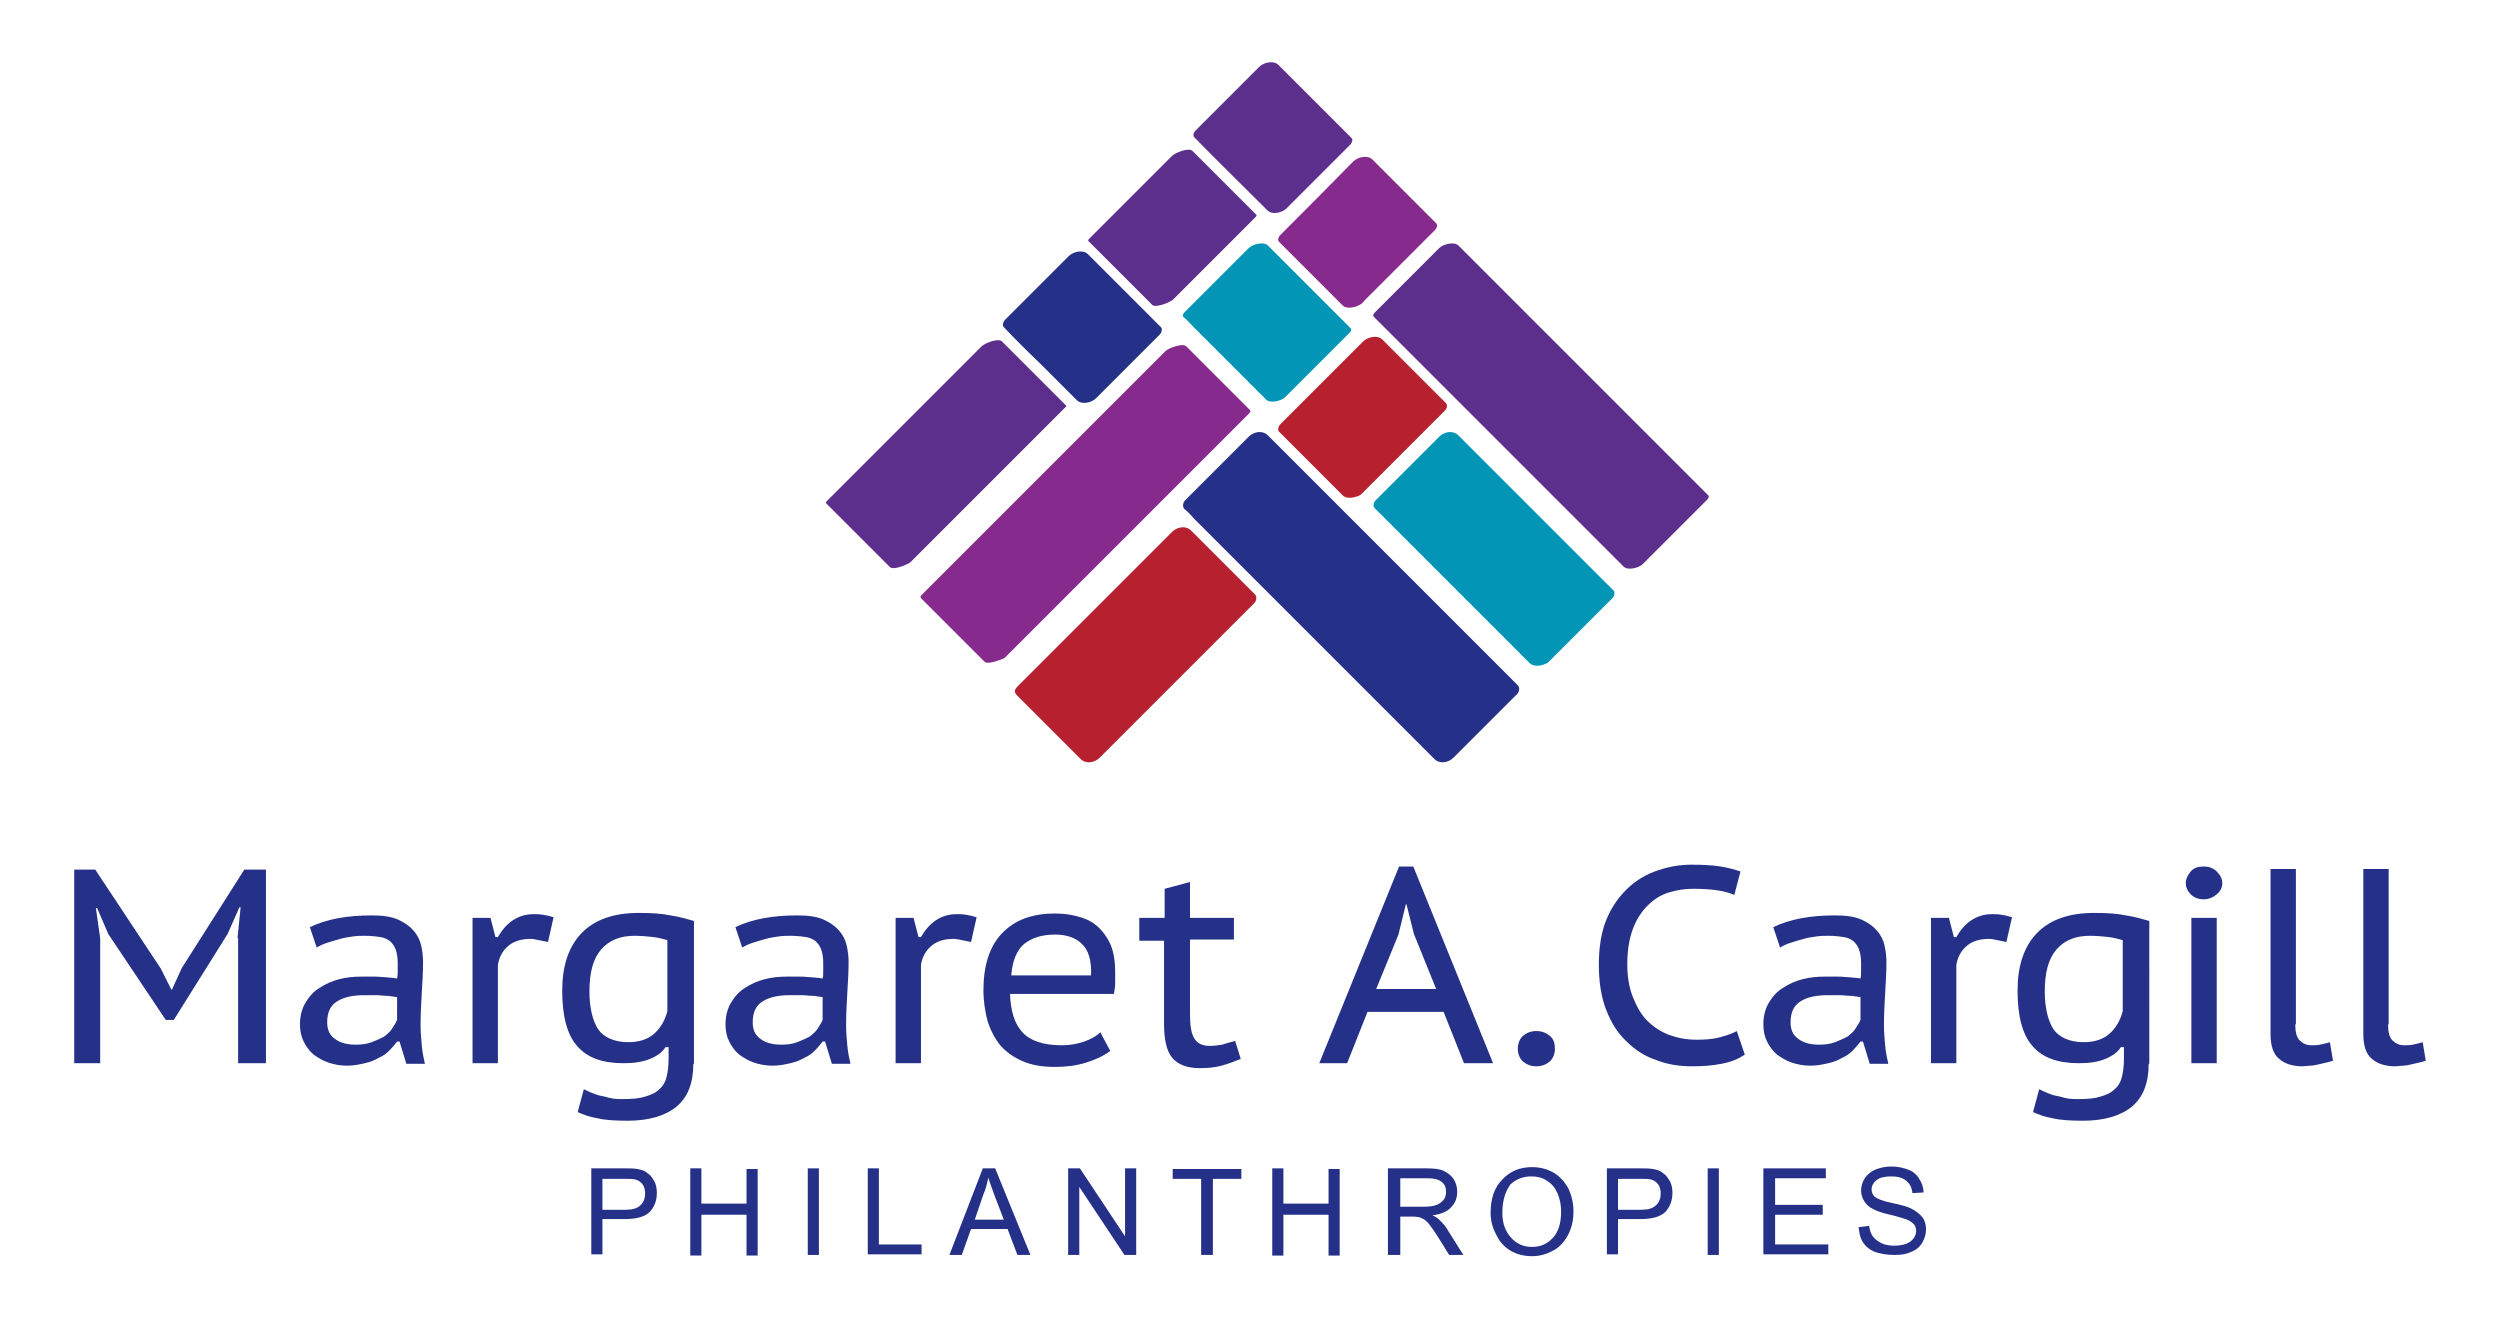 <?xml version="1.0" encoding="utf-8"?>
<!-- Generator: Adobe Illustrator 26.3.1, SVG Export Plug-In . SVG Version: 6.00 Build 0)  -->
<svg version="1.1" id="Layer_1" xmlns="http://www.w3.org/2000/svg" xmlns:xlink="http://www.w3.org/1999/xlink" x="0px" y="0px"
	 width="404.2px" height="213.2px" viewBox="0 0 404.2 213.2" style="enable-background:new 0 0 404.2 213.2;" xml:space="preserve"
	>
<style type="text/css">
	.st0{fill:#253188;}
	.st1{fill:#0295B6;}
	.st2{fill:#B6202F;}
	.st3{fill:#5D2F8D;}
	.st4{fill:#872A8D;}
</style>
<g>
	<g>
		<g>
			<path class="st0" d="M38.4,151.7l0.5-5h-0.2l-1.9,4.3l-8.7,13.9h-1.3L17.5,151l-1.8-4.2h-0.2l0.7,4.9v20.2H12v-31.3h3.4l10.6,16
				l1.7,3.4h0.1l1.6-3.5l10.1-15.9h3.5v31.3h-4.5V151.7z"/>
			<path class="st0" d="M50.1,149.9c2.7-1.3,6-1.9,10-1.9c1.8,0,3.2,0.2,4.3,0.7c1.1,0.5,1.9,1.1,2.5,1.8c0.6,0.7,1,1.5,1.2,2.4
				c0.2,0.9,0.3,1.8,0.3,2.6c0,1.6-0.1,3.3-0.2,4.9c-0.1,1.7-0.2,3.5-0.2,5.4c0,1.1,0.1,2.2,0.2,3.3c0.1,1.1,0.3,2,0.5,2.9h-3
				l-1.1-3.6h-0.4c-0.3,0.4-0.7,0.9-1.2,1.4c-0.5,0.5-1,0.9-1.7,1.2c-0.7,0.4-1.4,0.7-2.3,0.9c-0.9,0.2-1.8,0.4-2.9,0.4
				c-1.1,0-2.1-0.2-3-0.5c-0.9-0.3-1.7-0.8-2.4-1.3c-0.7-0.6-1.2-1.3-1.6-2.1c-0.4-0.8-0.6-1.7-0.6-2.8c0-1.3,0.3-2.5,0.9-3.5
				c0.6-1,1.3-1.8,2.3-2.4c0.9-0.6,2-1.1,3.2-1.4c1.2-0.3,2.3-0.4,3.5-0.4c0.9,0,1.7,0,2.3,0c0.6,0,1.2,0.1,1.6,0.1
				c0.4,0,0.8,0.1,1.1,0.1c0.3,0,0.6,0.1,0.8,0.1c0.1-0.4,0.1-0.8,0.1-1.2c0-0.3,0-0.7,0-1.3c0-0.8-0.1-1.5-0.3-2.1
				c-0.2-0.6-0.5-1-0.9-1.4c-0.4-0.3-0.9-0.6-1.6-0.7c-0.7-0.1-1.5-0.2-2.5-0.2c-0.6,0-1.2,0-1.9,0.1c-0.7,0.1-1.4,0.2-2.1,0.4
				c-0.7,0.2-1.4,0.4-2,0.6c-0.7,0.2-1.3,0.5-1.8,0.8L50.1,149.9z M64.1,161.2c-0.2,0-0.5-0.1-0.8-0.1c-0.3-0.1-0.6-0.1-1-0.1
				c-0.4,0-0.9-0.1-1.4-0.1c-0.5,0-1.2,0-2,0c-1.8,0-3.3,0.3-4.4,1c-1.1,0.7-1.6,1.8-1.6,3.4c0,1.2,0.4,2.1,1.3,2.7
				c0.8,0.6,1.9,0.9,3.3,0.9c1,0,1.8-0.1,2.6-0.4c0.8-0.3,1.4-0.6,2-0.9c0.5-0.4,1-0.8,1.3-1.3c0.3-0.5,0.6-0.9,0.8-1.4V161.2z"/>
			<path class="st0" d="M88.6,152.3c-0.5-0.1-1-0.2-1.5-0.3c-0.5-0.1-0.9-0.2-1.3-0.2c-1.6,0-2.8,0.4-3.7,1.2
				c-0.9,0.8-1.4,1.8-1.6,3v15.9h-4.1v-23.5h2.9l0.8,3.1h0.4c0.7-1.2,1.5-2.1,2.4-2.7c0.9-0.6,2-1,3.4-1c0.4,0,0.9,0,1.5,0.1
				c0.6,0.1,1.1,0.2,1.7,0.4L88.6,152.3z"/>
			<path class="st0" d="M112.1,172c0,3.1-0.9,5.4-2.7,6.9c-1.8,1.5-4.5,2.3-7.9,2.3c-2,0-3.7-0.1-4.9-0.4c-1.3-0.2-2.3-0.6-3.2-1
				l1-3.7c0.4,0.2,0.8,0.4,1.3,0.6c0.5,0.2,1,0.4,1.6,0.5c0.6,0.1,1.1,0.3,1.7,0.4c0.6,0.1,1.1,0.1,1.7,0.1c1.5,0,2.7-0.1,3.6-0.4
				c1-0.3,1.7-0.6,2.3-1.2c0.6-0.5,1-1.2,1.2-2.1c0.2-0.8,0.3-1.8,0.3-3v-1.7h-0.5c-0.5,0.8-1.3,1.4-2.5,1.9
				c-1.2,0.5-2.6,0.7-4.3,0.7c-3.4,0-5.9-0.9-7.5-2.8c-1.6-1.8-2.4-4.8-2.4-8.9c0-4,1-7.1,3.1-9.3c2.1-2.2,5.2-3.3,9.3-3.3
				c2,0,3.7,0.1,5.1,0.4c1.4,0.2,2.7,0.6,3.8,0.9V172z M101.6,168.5c1.8,0,3.2-0.5,4.2-1.4c1-0.9,1.7-2.1,2.1-3.6v-11.5
				c-0.7-0.2-1.5-0.4-2.3-0.5c-0.9-0.1-1.9-0.2-3-0.2c-2.3,0-4.1,0.7-5.4,2.2c-1.3,1.5-1.9,3.7-1.9,6.8c0,2.6,0.5,4.7,1.4,6.1
				C97.6,167.7,99.3,168.5,101.6,168.5z"/>
			<path class="st0" d="M118.9,149.9c2.7-1.3,6-1.9,10-1.9c1.8,0,3.2,0.2,4.3,0.7c1.1,0.5,1.9,1.1,2.5,1.8c0.6,0.7,1,1.5,1.2,2.4
				c0.2,0.9,0.3,1.8,0.3,2.6c0,1.6-0.1,3.3-0.2,4.9c-0.1,1.7-0.2,3.5-0.2,5.4c0,1.1,0.1,2.2,0.2,3.3c0.1,1.1,0.3,2,0.5,2.9h-3
				l-1.1-3.6H133c-0.3,0.4-0.7,0.9-1.2,1.4c-0.5,0.5-1,0.9-1.7,1.2c-0.7,0.4-1.4,0.7-2.3,0.9s-1.8,0.4-2.9,0.4c-1.1,0-2.1-0.2-3-0.5
				c-0.9-0.3-1.7-0.8-2.4-1.3c-0.7-0.6-1.2-1.3-1.6-2.1c-0.4-0.8-0.6-1.7-0.6-2.8c0-1.3,0.3-2.5,0.9-3.5c0.6-1,1.3-1.8,2.3-2.4
				c0.9-0.6,2-1.1,3.2-1.4c1.2-0.3,2.3-0.4,3.5-0.4c0.9,0,1.7,0,2.3,0c0.6,0,1.2,0.1,1.6,0.1c0.4,0,0.8,0.1,1.1,0.1
				c0.3,0,0.6,0.1,0.8,0.1c0.1-0.4,0.1-0.8,0.1-1.2c0-0.3,0-0.7,0-1.3c0-0.8-0.1-1.5-0.3-2.1c-0.2-0.6-0.5-1-0.9-1.4
				c-0.4-0.3-0.9-0.6-1.6-0.7c-0.7-0.1-1.5-0.2-2.5-0.2c-0.6,0-1.2,0-1.9,0.1c-0.7,0.1-1.4,0.2-2.1,0.4c-0.7,0.2-1.4,0.4-2,0.6
				c-0.7,0.2-1.3,0.5-1.8,0.8L118.9,149.9z M132.9,161.2c-0.2,0-0.5-0.1-0.8-0.1c-0.3-0.1-0.6-0.1-1-0.1c-0.4,0-0.9-0.1-1.4-0.1
				c-0.5,0-1.2,0-2,0c-1.8,0-3.3,0.3-4.4,1c-1.1,0.7-1.6,1.8-1.6,3.4c0,1.2,0.4,2.1,1.3,2.7c0.8,0.6,1.9,0.9,3.3,0.9
				c1,0,1.8-0.1,2.6-0.4c0.8-0.3,1.4-0.6,2-0.9c0.5-0.4,1-0.8,1.3-1.3c0.3-0.5,0.6-0.9,0.8-1.4V161.2z"/>
			<path class="st0" d="M157,152.3c-0.5-0.1-1-0.2-1.5-0.3c-0.5-0.1-0.9-0.2-1.3-0.2c-1.6,0-2.8,0.4-3.7,1.2c-0.9,0.8-1.4,1.8-1.6,3
				v15.9h-4.1v-23.5h2.9l0.8,3.1h0.4c0.7-1.2,1.5-2.1,2.4-2.7c0.9-0.6,2-1,3.4-1c0.4,0,0.9,0,1.5,0.1c0.6,0.1,1.1,0.2,1.7,0.4
				L157,152.3z"/>
			<path class="st0" d="M179.5,169.9c-1,0.8-2.3,1.4-3.9,1.9c-1.6,0.5-3.2,0.7-5.1,0.7c-2,0-3.7-0.3-5.1-0.9
				c-1.4-0.6-2.6-1.4-3.6-2.5c-0.9-1.1-1.6-2.4-2.1-3.9c-0.4-1.5-0.7-3.2-0.7-5.1c0-4,1-7.1,3-9.2c2-2.1,4.8-3.2,8.5-3.2
				c1.2,0,2.3,0.1,3.5,0.4c1.2,0.3,2.2,0.7,3.1,1.4c0.9,0.7,1.7,1.7,2.3,2.9c0.6,1.2,0.9,2.8,0.9,4.8c0,0.5,0,1,0,1.7
				c0,0.6-0.1,1.2-0.2,1.8h-16.8c0.1,2.7,0.7,4.8,2,6.2c1.3,1.4,3.4,2.1,6.4,2.1c1.3,0,2.4-0.2,3.6-0.6c1.1-0.4,2-0.9,2.6-1.5
				L179.5,169.9z M176.4,157.7c0.1-2.4-0.4-4.1-1.5-5.1c-1-1-2.5-1.5-4.3-1.5c-2.1,0-3.7,0.5-5,1.5c-1.2,1-1.9,2.7-2.1,5.1H176.4z"
				/>
			<path class="st0" d="M184.3,148.4h4v-4.7l4.1-1.1v5.8h7.1v3.5h-7.1v12c0,1.9,0.2,3.2,0.7,4c0.5,0.8,1.3,1.2,2.5,1.2
				c0.7,0,1.4-0.1,2-0.2c0.6-0.2,1.3-0.4,2.1-0.6l0.9,2.9c-1,0.4-2,0.8-3.1,1.1c-1.1,0.3-2.3,0.4-3.5,0.4c-2.1,0-3.6-0.6-4.5-1.7
				c-0.9-1.1-1.3-3-1.3-5.5v-13.4h-4V148.4z"/>
			<path class="st0" d="M233.4,163.6h-12.3l-3.3,8.3h-4.5l12.9-31.8h2.3l12.9,31.8h-4.7L233.4,163.6z M222.5,159.9h9.7l-3.6-8.9
				l-1.2-4.8h-0.1l-1.2,4.9L222.5,159.9z"/>
			<path class="st0" d="M245.4,169.6c0-0.9,0.3-1.6,0.8-2.1c0.6-0.5,1.3-0.8,2.2-0.8c0.9,0,1.6,0.3,2.2,0.8c0.6,0.5,0.8,1.2,0.8,2.1
				c0,0.8-0.3,1.5-0.8,2c-0.6,0.5-1.3,0.8-2.2,0.8c-0.9,0-1.6-0.3-2.2-0.8C245.7,171.1,245.4,170.4,245.4,169.6z"/>
			<path class="st0" d="M282.1,170.5c-1,0.7-2.2,1.2-3.8,1.5c-1.5,0.3-3.1,0.4-4.8,0.4c-2,0-3.9-0.3-5.7-1c-1.8-0.6-3.4-1.6-4.8-3
				c-1.4-1.3-2.5-3-3.3-5.1c-0.8-2-1.2-4.5-1.2-7.3c0-2.9,0.4-5.4,1.3-7.5c0.9-2.1,2.1-3.7,3.5-5c1.4-1.3,3-2.2,4.8-2.8
				c1.8-0.6,3.6-0.9,5.3-0.9c2,0,3.6,0.1,4.8,0.3c1.3,0.2,2.3,0.5,3.2,0.8l-1,3.8c-1.5-0.7-3.7-1-6.7-1c-1.3,0-2.6,0.2-3.9,0.6
				c-1.3,0.4-2.4,1.1-3.4,2.1c-1,1-1.8,2.2-2.4,3.8c-0.6,1.6-0.9,3.5-0.9,5.7c0,2,0.3,3.8,0.9,5.3c0.6,1.5,1.3,2.8,2.3,3.8
				c1,1,2.2,1.8,3.5,2.3c1.4,0.5,2.8,0.8,4.5,0.8c1.5,0,2.7-0.1,3.8-0.4c1.1-0.3,2-0.6,2.7-1L282.1,170.5z"/>
			<path class="st0" d="M286.7,149.9c2.7-1.3,6-1.9,10-1.9c1.8,0,3.2,0.2,4.3,0.7c1.1,0.5,1.9,1.1,2.5,1.8c0.6,0.7,1,1.5,1.2,2.4
				c0.2,0.9,0.3,1.8,0.3,2.6c0,1.6-0.1,3.3-0.2,4.9c-0.1,1.7-0.2,3.5-0.2,5.4c0,1.1,0.1,2.2,0.2,3.3c0.1,1.1,0.3,2,0.5,2.9h-3
				l-1.1-3.6h-0.4c-0.3,0.4-0.7,0.9-1.2,1.4c-0.5,0.5-1,0.9-1.7,1.2c-0.7,0.4-1.4,0.7-2.3,0.9c-0.9,0.2-1.8,0.4-2.9,0.4
				c-1.1,0-2.1-0.2-3-0.5c-0.9-0.3-1.7-0.8-2.4-1.3c-0.7-0.6-1.2-1.3-1.6-2.1c-0.4-0.8-0.6-1.7-0.6-2.8c0-1.3,0.3-2.5,0.9-3.5
				c0.6-1,1.3-1.8,2.3-2.4c0.9-0.6,2-1.1,3.2-1.4c1.2-0.3,2.3-0.4,3.5-0.4c0.9,0,1.7,0,2.3,0c0.6,0,1.2,0.1,1.6,0.1
				c0.4,0,0.8,0.1,1.1,0.1c0.3,0,0.6,0.1,0.8,0.1c0.1-0.4,0.1-0.8,0.1-1.2c0-0.3,0-0.7,0-1.3c0-0.8-0.1-1.5-0.3-2.1
				c-0.2-0.6-0.5-1-0.9-1.4c-0.4-0.3-0.9-0.6-1.6-0.7c-0.7-0.1-1.5-0.2-2.5-0.2c-0.6,0-1.2,0-1.9,0.1c-0.7,0.1-1.4,0.2-2.1,0.4
				c-0.7,0.2-1.4,0.4-2,0.6c-0.7,0.2-1.3,0.5-1.8,0.8L286.7,149.9z M300.7,161.2c-0.2,0-0.5-0.1-0.8-0.1c-0.3-0.1-0.6-0.1-1-0.1
				c-0.4,0-0.9-0.1-1.4-0.1c-0.5,0-1.2,0-2,0c-1.8,0-3.3,0.3-4.4,1c-1.1,0.7-1.6,1.8-1.6,3.4c0,1.2,0.4,2.1,1.3,2.7
				c0.8,0.6,1.9,0.9,3.3,0.9c1,0,1.8-0.1,2.6-0.4c0.8-0.3,1.4-0.6,2-0.9c0.5-0.4,1-0.8,1.3-1.3c0.3-0.5,0.6-0.9,0.8-1.4V161.2z"/>
			<path class="st0" d="M324.4,152.3c-0.5-0.1-1-0.2-1.5-0.3c-0.5-0.1-0.9-0.2-1.3-0.2c-1.6,0-2.8,0.4-3.7,1.2
				c-0.9,0.8-1.4,1.8-1.6,3v15.9h-4.1v-23.5h2.9l0.8,3.1h0.4c0.7-1.2,1.5-2.1,2.4-2.7c0.9-0.6,2-1,3.4-1c0.4,0,0.9,0,1.5,0.1
				c0.6,0.1,1.1,0.2,1.7,0.4L324.4,152.3z"/>
			<path class="st0" d="M347.4,172c0,3.1-0.9,5.4-2.7,6.9c-1.8,1.5-4.5,2.3-7.9,2.3c-2,0-3.7-0.1-4.9-0.4c-1.3-0.2-2.3-0.6-3.2-1
				l1-3.7c0.4,0.2,0.8,0.4,1.3,0.6c0.5,0.2,1,0.4,1.6,0.5c0.6,0.1,1.1,0.3,1.7,0.4c0.6,0.1,1.1,0.1,1.7,0.1c1.5,0,2.7-0.1,3.6-0.4
				c1-0.3,1.7-0.6,2.3-1.2c0.6-0.5,1-1.2,1.2-2.1c0.2-0.8,0.3-1.8,0.3-3v-1.7h-0.5c-0.5,0.8-1.3,1.4-2.5,1.9
				c-1.2,0.5-2.6,0.7-4.3,0.7c-3.4,0-5.9-0.9-7.5-2.8c-1.6-1.8-2.4-4.8-2.4-8.9c0-4,1-7.1,3.1-9.3c2.1-2.2,5.2-3.3,9.3-3.3
				c2,0,3.7,0.1,5.1,0.4c1.4,0.2,2.7,0.6,3.8,0.9V172z M336.9,168.5c1.8,0,3.2-0.5,4.2-1.4c1-0.9,1.7-2.1,2.1-3.6v-11.5
				c-0.7-0.2-1.5-0.4-2.3-0.5c-0.9-0.1-1.9-0.2-3-0.2c-2.3,0-4.1,0.7-5.4,2.2c-1.3,1.5-1.9,3.7-1.9,6.8c0,2.6,0.5,4.7,1.4,6.1
				C332.9,167.7,334.6,168.5,336.9,168.5z"/>
			<path class="st0" d="M353.4,142.8c0-0.7,0.3-1.3,0.8-1.9c0.5-0.6,1.2-0.8,2.1-0.8c0.9,0,1.6,0.3,2.1,0.8c0.6,0.6,0.9,1.2,0.9,1.9
				c0,0.7-0.3,1.3-0.9,1.8c-0.6,0.5-1.3,0.8-2.1,0.8c-0.9,0-1.6-0.3-2.1-0.8C353.7,144.1,353.4,143.5,353.4,142.8z M354.3,148.4h4.1
				v23.5h-4.1V148.4z"/>
			<path class="st0" d="M371.1,165.6c0,1.2,0.2,2.1,0.7,2.6c0.5,0.5,1.1,0.8,1.9,0.8c0.5,0,0.9,0,1.4-0.1c0.4-0.1,1-0.2,1.6-0.4
				l0.5,3c-0.3,0.1-0.7,0.2-1.1,0.3c-0.4,0.1-0.9,0.2-1.3,0.3c-0.4,0.1-0.9,0.2-1.3,0.2c-0.4,0-0.9,0.1-1.2,0.1
				c-1.6,0-2.9-0.4-3.8-1.2c-1-0.8-1.4-2.2-1.4-4.1v-26.6h4.1V165.6z"/>
			<path class="st0" d="M386.1,165.6c0,1.2,0.2,2.1,0.7,2.6c0.5,0.5,1.1,0.8,1.9,0.8c0.5,0,0.9,0,1.4-0.1c0.4-0.1,1-0.2,1.6-0.4
				l0.5,3c-0.3,0.1-0.7,0.2-1.1,0.3c-0.4,0.1-0.9,0.2-1.3,0.3c-0.4,0.1-0.9,0.2-1.3,0.2c-0.4,0-0.9,0.1-1.2,0.1
				c-1.6,0-2.9-0.4-3.8-1.2c-1-0.8-1.4-2.2-1.4-4.1v-26.6h4.1V165.6z"/>
		</g>
	</g>
</g>
<g>
	<path class="st0" d="M95.6,202.9v-14h5.3c0.9,0,1.6,0,2.1,0.1c0.7,0.1,1.3,0.3,1.7,0.7c0.5,0.3,0.8,0.8,1.1,1.3
		c0.3,0.6,0.4,1.2,0.4,1.9c0,1.2-0.4,2.2-1.1,3c-0.8,0.8-2.1,1.2-4.1,1.2h-3.6v5.7H95.6z M97.4,195.6h3.6c1.2,0,2-0.2,2.5-0.7
		c0.5-0.4,0.8-1.1,0.8-1.9c0-0.6-0.1-1.1-0.4-1.5c-0.3-0.4-0.7-0.7-1.2-0.8c-0.3-0.1-0.9-0.1-1.7-0.1h-3.6V195.6z"/>
	<path class="st0" d="M111.6,202.9v-14h1.8v5.7h7.3V189h1.8v14h-1.8v-6.6h-7.3v6.6H111.6z"/>
	<path class="st0" d="M130.6,202.9v-14h1.8v14H130.6z"/>
	<path class="st0" d="M140.3,202.9v-14h1.8v12.3h6.9v1.6H140.3z"/>
	<path class="st0" d="M153.5,202.9l5.4-14h2l5.7,14h-2.1l-1.6-4.2H157l-1.5,4.2H153.5z M157.6,197.2h4.7l-1.5-3.9
		c-0.4-1.2-0.8-2.1-1-2.9c-0.2,0.9-0.4,1.8-0.8,2.7L157.6,197.2z"/>
	<path class="st0" d="M172.7,202.9v-14h1.9l7.3,11v-11h1.8v14h-1.9l-7.3-11v11H172.7z"/>
	<path class="st0" d="M194.2,202.9v-12.3h-4.6V189h11.1v1.6h-4.6v12.3H194.2z"/>
	<path class="st0" d="M205.7,202.9v-14h1.8v5.7h7.3V189h1.8v14h-1.8v-6.6h-7.3v6.6H205.7z"/>
	<path class="st0" d="M224.4,202.9v-14h6.2c1.2,0,2.2,0.1,2.8,0.4c0.6,0.3,1.2,0.7,1.6,1.3c0.4,0.6,0.6,1.3,0.6,2.1
		c0,1-0.3,1.8-1,2.5c-0.6,0.7-1.6,1.1-3,1.3c0.5,0.2,0.9,0.5,1.1,0.7c0.5,0.5,1.1,1.1,1.5,1.9l2.4,3.8h-2.3l-1.8-2.9
		c-0.5-0.8-1-1.5-1.3-1.9c-0.3-0.4-0.7-0.8-0.9-0.9c-0.3-0.2-0.6-0.3-0.8-0.4c-0.2,0-0.6-0.1-1-0.1h-2.1v6.2H224.4z M226.3,195.1h4
		c0.8,0,1.5-0.1,2-0.3c0.5-0.2,0.8-0.5,1.1-0.8c0.3-0.4,0.4-0.8,0.4-1.3c0-0.7-0.2-1.2-0.7-1.6c-0.5-0.4-1.2-0.6-2.3-0.6h-4.4V195.1
		z"/>
	<path class="st0" d="M241,196.1c0-2.3,0.6-4.1,1.9-5.4c1.2-1.3,2.8-2,4.8-2c1.3,0,2.4,0.3,3.5,0.9c1,0.6,1.8,1.5,2.4,2.6
		c0.5,1.1,0.8,2.3,0.8,3.7c0,1.4-0.3,2.7-0.9,3.8c-0.6,1.1-1.4,2-2.4,2.5c-1.1,0.6-2.2,0.9-3.4,0.9c-1.3,0-2.5-0.3-3.5-0.9
		c-1-0.6-1.8-1.5-2.3-2.6C241.3,198.5,241,197.3,241,196.1z M242.9,196.1c0,1.7,0.5,3,1.4,4c0.9,1,2,1.5,3.4,1.5
		c1.4,0,2.5-0.5,3.4-1.5c0.9-1,1.3-2.4,1.3-4.2c0-1.1-0.2-2.1-0.6-3c-0.4-0.9-0.9-1.5-1.7-2c-0.7-0.5-1.6-0.7-2.5-0.7
		c-1.3,0-2.4,0.4-3.4,1.3C243.4,192.6,242.9,194.1,242.9,196.1z"/>
	<path class="st0" d="M259.8,202.9v-14h5.3c0.9,0,1.6,0,2.1,0.1c0.7,0.1,1.3,0.3,1.7,0.7c0.5,0.3,0.8,0.8,1.1,1.3
		c0.3,0.6,0.4,1.2,0.4,1.9c0,1.2-0.4,2.2-1.1,3c-0.8,0.8-2.1,1.2-4.1,1.2h-3.6v5.7H259.8z M261.6,195.6h3.6c1.2,0,2-0.2,2.5-0.7
		c0.5-0.4,0.8-1.1,0.8-1.9c0-0.6-0.1-1.1-0.4-1.5c-0.3-0.4-0.7-0.7-1.2-0.8c-0.3-0.1-0.9-0.1-1.7-0.1h-3.6V195.6z"/>
	<path class="st0" d="M276.1,202.9v-14h1.8v14H276.1z"/>
	<path class="st0" d="M285.1,202.9v-14h10.1v1.6H287v4.3h7.7v1.6H287v4.8h8.6v1.6H285.1z"/>
	<path class="st0" d="M300.5,198.4l1.7-0.2c0.1,0.7,0.3,1.3,0.6,1.7c0.3,0.4,0.8,0.8,1.4,1.1c0.6,0.3,1.3,0.4,2.1,0.4
		c0.7,0,1.3-0.1,1.9-0.3c0.5-0.2,0.9-0.5,1.2-0.9c0.3-0.4,0.4-0.8,0.4-1.2c0-0.4-0.1-0.8-0.4-1.1c-0.3-0.3-0.7-0.6-1.3-0.8
		c-0.4-0.1-1.2-0.4-2.5-0.7c-1.3-0.3-2.2-0.6-2.7-0.9c-0.7-0.3-1.2-0.8-1.5-1.3c-0.3-0.5-0.5-1.1-0.5-1.7c0-0.7,0.2-1.4,0.6-2
		c0.4-0.6,1-1.1,1.7-1.4c0.8-0.3,1.6-0.5,2.6-0.5c1,0,1.9,0.2,2.7,0.5c0.8,0.3,1.4,0.8,1.8,1.5c0.4,0.6,0.7,1.4,0.7,2.2l-1.8,0.1
		c-0.1-0.9-0.4-1.5-1-2c-0.6-0.5-1.4-0.7-2.4-0.7c-1.1,0-1.9,0.2-2.4,0.6c-0.5,0.4-0.8,0.9-0.8,1.5c0,0.5,0.2,0.9,0.5,1.2
		c0.4,0.3,1.3,0.7,2.8,1c1.5,0.3,2.5,0.6,3.1,0.9c0.8,0.4,1.4,0.9,1.8,1.4s0.6,1.2,0.6,2c0,0.7-0.2,1.4-0.6,2.1
		c-0.4,0.7-1,1.2-1.8,1.5c-0.8,0.4-1.7,0.5-2.7,0.5c-1.3,0-2.3-0.2-3.2-0.5c-0.9-0.4-1.5-0.9-2-1.7
		C300.8,200.2,300.6,199.4,300.5,198.4z"/>
</g>
<rect x="233.5" y="71.1" transform="matrix(0.707 -0.707 0.707 0.707 7.721 196.232)" class="st1" width="14.5" height="35.4"/>
<path class="st1" d="M250.4,107c3.4-3.4,6.8-6.8,10.3-10.3c0.3-0.3,0.5-1,0.1-1.3c-8.3-8.3-16.7-16.7-25-25
	c-0.9-0.9-2.3-0.6-3.1,0.2c-3.4,3.4-6.8,6.8-10.3,10.3c-0.3,0.3-0.5,1-0.1,1.3c8.3,8.3,16.7,16.7,25,25c1.2,1.2,4.5-0.3,3.3-1.6
	L230.9,86c-1.4-1.4-2.9-2.9-4.3-4.3c-1.6-1.6-1.4,0.5-0.4-0.6c3.1-3.1,6.3-6.3,9.4-9.4c-1,0.1-2.1,0.2-3.1,0.2
	c6.5,6.5,13.1,13.1,19.6,19.6c1.4,1.4,2.9,2.9,4.3,4.3c1.6,1.6,1.4-0.5,0.4,0.6c-3.1,3.1-6.3,6.3-9.4,9.4
	C245.8,107.5,249.3,108.1,250.4,107"/>
<rect x="166" y="96.9" transform="matrix(0.707 -0.707 0.707 0.707 -19.86 160.411)" class="st2" width="35.4" height="14.5"/>
<path class="st2" d="M164.4,112.4c3.4,3.4,6.8,6.8,10.3,10.3c0.9,0.9,2.3,0.6,3.1-0.2c8.3-8.3,16.7-16.7,25-25
	c0.3-0.3,0.5-1,0.1-1.4l-10.3-10.3c-0.9-0.9-2.3-0.6-3.1,0.2c-8.3,8.3-16.7,16.7-25,25c-1.6,1.6,1.8,2.3,3,1.1
	c8.3-8.3,16.7-16.7,25-25c-1,0.1-2.1,0.2-3.1,0.2c3.1,3.1,6.3,6.3,9.4,9.4c1.1,1.1,1.5-1.1-0.1,0.5l-4.3,4.3
	c-6.5,6.5-13.1,13.1-19.6,19.6l3.1-0.2c-3.4-3.4-6.8-6.8-10.3-10.3C166.5,109.6,163.1,111.1,164.4,112.4"/>
<polygon class="st3" points="225.3,52 225.4,52.2 235.5,62.3 264.1,90.9 274.4,80.6 245.8,52 235.7,41.9 235.5,41.8 234.1,40.4 
	223.9,50.6 "/>
<path class="st3" d="M223.6,52.7c13,13,25.9,25.9,38.9,38.9c0.7,0.7,2.5,0.2,3.1-0.4c3.4-3.4,6.8-6.8,10.3-10.3
	c0.2-0.2,0.6-0.6,0.2-0.9c-13.4-13.4-26.8-26.8-40.3-40.3c-0.7-0.7-2.5-0.2-3.1,0.4c-3.4,3.4-6.8,6.8-10.3,10.3
	c-0.2,0.2-0.6,0.6-0.2,0.9C222.7,51.8,223.1,52.2,223.6,52.7c0.8,0.8,4.2-0.5,3.3-1.4c-0.9-0.9-1.4-0.7-1.2-0.9
	c1.1-1.1,2.3-2.3,3.4-3.4c2.2-2.2,4.3-4.3,6.5-6.5c-1,0.1-2.1,0.3-3.1,0.4c7.9,7.9,15.7,15.7,23.6,23.6c5.2,5.2,10.5,10.5,15.7,15.7
	c1,1,0.4,0.8,1.1,0.2c-0.9,0.9-1.9,1.9-2.8,2.8c-2.4,2.4-4.9,4.9-7.3,7.3c1-0.1,2-0.3,3.1-0.4c-13-13-25.9-25.9-38.9-38.9
	C226.1,50.5,222.7,51.8,223.6,52.7"/>
<polygon class="st2" points="218.8,79.4 219.4,78.7 230.6,67.6 232.1,66 221.9,55.8 220.3,57.3 209.2,68.5 208.5,69.1 "/>
<path class="st2" d="M220.2,79.8c4.5-4.5,8.9-8.9,13.4-13.4c0.3-0.3,0.5-0.9,0.2-1.2c-3.4-3.4-6.8-6.8-10.3-10.3
	c-0.8-0.8-2.4-0.4-3.1,0.3c-4.5,4.5-8.9,8.9-13.4,13.4c-0.3,0.3-0.5,0.9-0.2,1.2c3.4,3.4,6.8,6.8,10.3,10.3c1.1,1.1,4.4-0.4,3.3-1.5
	c-1.9-1.9-3.8-3.8-5.8-5.8c-1.2-1.2-2.5-2.5-3.7-3.7c-1.1-1.1-0.8,0.3-0.1-0.4c4.2-4.2,8.3-8.3,12.5-12.5c-1,0.1-2.1,0.2-3.1,0.3
	c1.9,1.9,3.8,3.8,5.8,5.8c1.2,1.2,2.5,2.5,3.7,3.7c0.2,0.2,0.5,0.5,0.7,0.7c0.2-1.1,0-1.2-0.6-0.4l-0.8,0.8l-11.8,11.8
	C215.7,80.5,219.2,80.9,220.2,79.8"/>
<polygon class="st0" points="193.9,83 198.3,87.4 204.1,93.2 232.7,121.8 243,111.6 214.4,83 208.6,77.2 204.1,72.7 202.6,71.1 
	192.3,81.4 "/>
<path class="st0" d="M193,83.8c13,13,25.9,25.9,38.9,38.9c0.9,0.9,2.3,0.6,3.1-0.2c3.4-3.4,6.8-6.8,10.3-10.3c0.3-0.3,0.5-1,0.1-1.4
	L205,70.4c-0.9-0.9-2.3-0.6-3.1,0.2c-3.4,3.4-6.8,6.8-10.3,10.3c-0.3,0.3-0.5,1-0.1,1.4C192,82.7,192.5,83.2,193,83.8
	c1.2,1.2,4.5-0.3,3.3-1.6c-1.3-1.3-1.3-0.6-1.3-0.6c1.1-1.1,2.3-2.3,3.4-3.4c2.2-2.2,4.3-4.3,6.5-6.5c-1,0.1-2.1,0.2-3.1,0.2
	c7.9,7.9,15.8,15.8,23.7,23.7c5.2,5.2,10.5,10.5,15.7,15.7c1.4,1.4,0.2,0.6,1-0.3l-2.8,2.8l-7.3,7.3c1-0.1,2.1-0.2,3.1-0.2
	c-13-13-25.9-25.9-38.9-38.9C195.1,81,191.8,82.5,193,83.8"/>
<polygon class="st4" points="218.8,48.6 220.3,47.1 230.6,36.8 220.3,26.6 210.1,36.8 208.5,38.4 "/>
<path class="st4" d="M220.2,49c3.9-3.9,7.9-7.9,11.8-11.8c0.3-0.3,0.5-0.8,0.2-1.1c-3.4-3.4-6.8-6.8-10.3-10.3
	c-0.8-0.8-2.4-0.4-3.1,0.3C214.9,30.1,211,34,207,38c-0.3,0.3-0.5,0.8-0.2,1.1c3.4,3.4,6.8,6.8,10.3,10.3c1,1,4.4-0.4,3.3-1.5
	c-1.8-1.8-3.6-3.6-5.4-5.4c-1.1-1.1-2.2-2.2-3.3-3.3c-0.4-0.4-0.7-0.7-1.1-1.1c-0.6-0.6-0.8,1,0.2-0.1c3.7-3.7,7.4-7.4,11-11
	c-1,0.1-2.1,0.2-3.1,0.3c1.8,1.8,3.6,3.6,5.4,5.4c1.1,1.1,2.2,2.2,3.3,3.3c0.4,0.4,0.7,0.7,1.1,1.1c0.8,0.8,0.6-0.7,0.4-0.5
	c-3.9,3.9-7.7,7.7-11.6,11.6C215.8,49.8,219.3,49.9,220.2,49"/>
<polygon class="st1" points="193.9,52.2 198.3,56.7 199.6,57.9 204.1,62.4 205.6,63.9 215.8,53.7 214.4,52.2 209.8,47.6 208.6,46.4 
	204.1,41.9 202.6,40.4 192.3,50.6 "/>
<path class="st1" d="M193,52.9c3.9,3.9,7.8,7.8,11.7,11.7c0.7,0.7,2.5,0.2,3.1-0.4c3.4-3.4,6.8-6.8,10.3-10.3
	c0.2-0.2,0.6-0.6,0.2-0.9c-4.4-4.4-8.9-8.9-13.3-13.3c-0.7-0.7-2.5-0.2-3.1,0.4c-3.4,3.4-6.8,6.8-10.3,10.3
	c-0.2,0.2-0.6,0.6-0.2,0.9C192,51.8,192.5,52.4,193,52.9c0.9,0.9,4.2-0.5,3.3-1.4c-0.4-0.4-0.9-0.9-1.3-1.3c0.1,0.1-0.9,1.1,0,0.3
	l3.4-3.4c2.1-2.1,4.3-4.3,6.4-6.4c-1,0.1-2.1,0.3-3.1,0.4c3.9,3.9,7.8,7.8,11.7,11.7c0.3,0.3,0.6,0.6,0.8,0.8
	c0.8,0.8,1.2-0.5,0.5,0.2l-3.4,3.4c-2.1,2.1-4.3,4.3-6.4,6.4c1-0.1,2.1-0.3,3.1-0.4c-3.9-3.9-7.8-7.8-11.7-11.7
	C195.5,50.7,192.1,52,193,52.9"/>
<polygon class="st4" points="160.9,106.4 189.5,77.8 195.3,72 199.8,67.6 200.5,66.9 190.2,56.7 189.5,57.3 185.1,61.8 179.3,67.6 
	150.7,96.2 "/>
<path class="st4" d="M162.5,106.3c13.2-13.2,26.4-26.4,39.5-39.5c0.2-0.2,0.2-0.3,0.1-0.5l-10.3-10.3c-0.6-0.6-2.8,0.3-3.3,0.7
	c-13.2,13.2-26.4,26.4-39.5,39.5c-0.2,0.2-0.2,0.3-0.1,0.5l10.3,10.3c0.6,0.6,3.9-0.7,3.4-1.2c-2.2-2.2-4.3-4.3-6.5-6.5
	c-1.4-1.4-4.1-3.1-3.2-4L168,80.3c7.9-7.9,15.9-15.9,23.8-23.8c-1.1,0.2-2.2,0.5-3.3,0.7c2.2,2.2,4.3,4.3,6.5,6.5
	c2.1,2.1,4.4,2.7,2.3,4.9c-3.5,3.5-6.9,6.9-10.4,10.4c-9.2,9.2-18.4,18.4-27.6,27.6C158.6,107.3,161.9,106.9,162.5,106.3"/>
<rect x="135.2" y="66.2" transform="matrix(0.707 -0.707 0.707 0.707 -7.115 129.653)" class="st3" width="35.4" height="14.5"/>
<path class="st3" d="M147.2,90.9c8.3-8.3,16.7-16.7,25-25c0.2-0.2,0.3-0.3,0.1-0.4c-3.4-3.4-6.8-6.8-10.3-10.3
	c-0.6-0.6-2.8,0.3-3.3,0.8l-25,25c-0.2,0.2-0.2,0.3-0.1,0.4c3.4,3.4,6.8,6.8,10.3,10.3c0.6,0.6,3.8-0.7,3.4-1.2l-9.4-9.4
	c-1-1-1-0.3,0.2-1.5c1.4-1.4,2.9-2.9,4.3-4.3c6.5-6.5,13.1-13.1,19.6-19.6c-1.1,0.3-2.2,0.5-3.3,0.8c3.1,3.1,6.3,6.3,9.4,9.4
	c1,1,1,0.3-0.2,1.5c-1.4,1.4-2.9,2.9-4.3,4.3c-6.5,6.5-13.1,13.1-19.6,19.6C143.3,91.9,146.6,91.5,147.2,90.9"/>
<polygon class="st3" points="204.9,31.7 206.5,33.2 216.7,23 215.2,21.4 204.9,11.2 194.7,21.4 "/>
<path class="st3" d="M203.3,32.4c0.5,0.5,1,1,1.6,1.6c0.8,0.8,2.4,0.4,3.1-0.3c3.4-3.4,6.8-6.8,10.3-10.3c0.3-0.3,0.5-0.8,0.2-1.1
	c-3.9-3.9-7.9-7.9-11.8-11.8c-0.8-0.8-2.4-0.4-3.1,0.3c-3.4,3.4-6.8,6.8-10.3,10.3c-0.3,0.3-0.5,0.8-0.2,1.1
	C196.4,25.6,199.9,29,203.3,32.4c1,1,4.4-0.4,3.3-1.5c-3.4-3.4-6.8-6.8-10.2-10.2c0.5,0.5-0.6,1.5,0.2,0.7c0.4-0.4,0.7-0.7,1.1-1.1
	c1.1-1.1,2.2-2.2,3.3-3.3c1.8-1.8,3.6-3.6,5.4-5.4c-1,0.1-2.1,0.2-3.1,0.3c3.5,3.5,7,7,10.5,10.5c1.1,1.1,0.5,1.1,1.4,0.2
	c-0.2,0.2-0.4,0.4-0.7,0.7c-1.2,1.2-2.3,2.3-3.5,3.5c-2,2-4,4-6,6c1-0.1,2.1-0.2,3.1-0.3c-0.5-0.5-1-1-1.6-1.6
	C205.6,29.9,202.2,31.3,203.3,32.4"/>
<polygon class="st3" points="188,48.6 189.5,47.1 192.9,43.7 195.3,41.3 199.8,36.8 201.4,35.3 191.1,25 189.5,26.6 185.1,31 
	182.7,33.4 179.3,36.8 177.7,38.4 "/>
<path class="st3" d="M189.6,48.5c4.5-4.5,8.9-8.9,13.4-13.4c0.2-0.2,0.2-0.3,0.1-0.4c-3.4-3.4-6.8-6.8-10.3-10.3
	c-0.6-0.6-2.8,0.3-3.3,0.8c-4.5,4.5-8.9,8.9-13.4,13.4c-0.2,0.2-0.2,0.3-0.1,0.4c3.4,3.4,6.8,6.8,10.3,10.3c0.6,0.6,3.8-0.7,3.4-1.2
	c-2.1-2.1-4.3-4.3-6.4-6.4c-1.1-1.1-2.3-2.3-3.4-3.4c-0.6-0.6,0.4-1,1.2-1.7c3.9-3.9,7.8-7.8,11.7-11.7c-1.1,0.3-2.2,0.5-3.3,0.8
	c2.1,2.1,4.3,4.3,6.4,6.4c1.1,1.1,2.3,2.3,3.4,3.4c0.6,0.6-0.4,0.9-1.1,1.7c-3.9,3.9-7.8,7.8-11.7,11.7
	C185.7,49.5,189,49,189.6,48.5"/>
<polygon class="st0" points="168.9,58 173.4,62.4 174.9,64 185.2,53.7 183.6,52.2 179.1,47.7 173.4,41.9 163.1,52.2 "/>
<path class="st0" d="M168.1,58.7c2,2,4,4,6,6c0.8,0.8,2.4,0.4,3.1-0.3c3.4-3.4,6.8-6.8,10.3-10.3c0.3-0.3,0.5-0.9,0.2-1.2
	c-3.9-3.9-7.9-7.9-11.8-11.8c-0.8-0.8-2.4-0.4-3.1,0.3c-3.4,3.4-6.8,6.8-10.3,10.3c-0.3,0.3-0.5,0.9-0.2,1.2
	C164.2,54.9,166.1,56.8,168.1,58.7c1.1,1.1,4.4-0.4,3.3-1.5c-1.9-1.9-3.9-3.9-5.8-5.8c-0.1,0.4-0.1,0.8-0.2,1.2
	c3.4-3.4,6.8-6.8,10.3-10.3c-1,0.1-2.1,0.2-3.1,0.3c3.9,3.9,7.9,7.9,11.8,11.8c0.1-0.4,0.1-0.8,0.2-1.2c-3.4,3.4-6.8,6.8-10.3,10.3
	c1-0.1,2.1-0.2,3.1-0.3c-2-2-4-4-6-6C170.3,56.2,166.9,57.6,168.1,58.7"/>
</svg>
